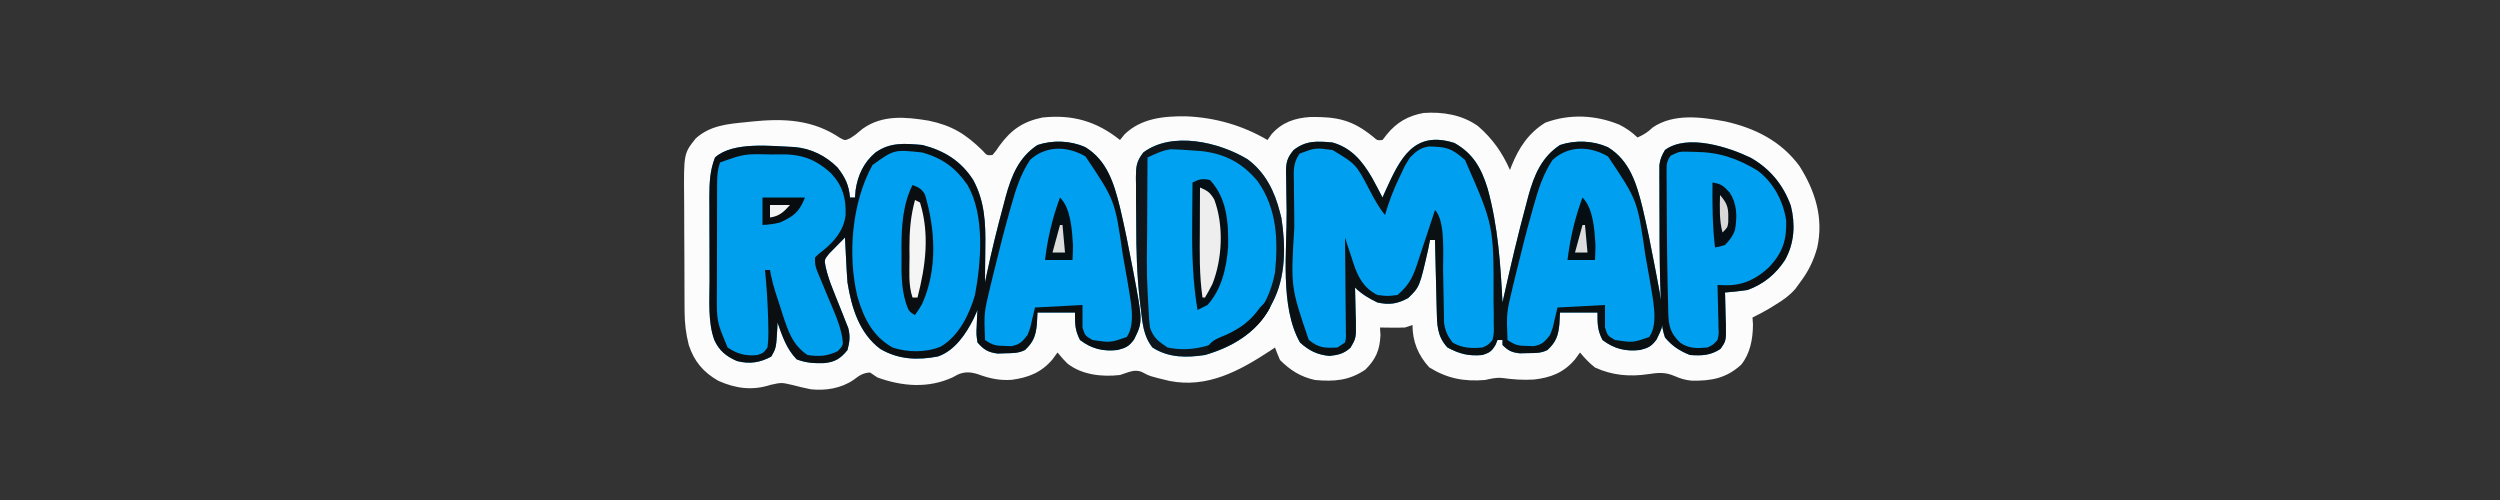 <?xml version="1.0" encoding="UTF-8"?>
<svg version="1.1" xmlns="http://www.w3.org/2000/svg" width="1000" height="200">
<rect width="100%" height="100%" fill="#333333" stroke="none"/>
<path d="M0 0 C5.835 5.077 9.632 10.507 12.773 17.543 C12.981 16.986 13.189 16.429 13.402 15.855 C16.33 8.604 20.162 2.782 26.898 -1.395 C36.603 -4.981 46.944 -4.499 56.449 -0.613 C59.233 0.772 61.536 2.383 63.773 4.543 C66.238 3.448 67.881 2.439 69.836 0.543 C78.283 -5.208 89.313 -3.647 98.848 -1.891 C110.796 0.787 121.149 5.929 128.562 15.965 C134.927 26.061 138.273 36.812 135.648 48.668 C134.167 53.938 132.074 58.195 128.773 62.543 C128.174 63.365 127.575 64.188 126.957 65.035 C124.601 67.742 122.328 69.364 119.273 71.23 C118.335 71.812 117.397 72.393 116.43 72.992 C114.242 74.27 112.057 75.45 109.773 76.543 C109.835 77.492 109.897 78.44 109.961 79.418 C109.915 85.099 108.879 90.954 105.227 95.445 C99.246 100.857 93.412 101.923 85.508 101.816 C82.888 101.554 81.044 101.025 78.648 99.98 C74.84 98.321 72.105 98.586 68.055 99.203 C60.658 100.305 53.62 99.706 46.773 96.543 C44.413 94.699 42.721 92.85 40.773 90.543 C40.113 91.45 39.453 92.358 38.773 93.293 C34.299 98.58 29.139 100.594 22.336 101.355 C18.011 101.625 13.965 101.331 9.684 100.734 C7.221 100.488 5.185 101.014 2.773 101.543 C-5.653 102.214 -12.338 100.964 -19.539 96.48 C-23.986 91.62 -26.227 86.13 -26.227 79.543 C-27.712 80.038 -27.712 80.038 -29.227 80.543 C-30.955 80.611 -32.685 80.628 -34.414 80.605 C-35.766 80.592 -35.766 80.592 -37.145 80.578 C-37.832 80.567 -38.519 80.555 -39.227 80.543 C-39.165 81.554 -39.103 82.564 -39.039 83.605 C-39.322 89.541 -40.828 93.144 -45.039 97.355 C-51.5 101.789 -57.562 102.241 -65.227 101.543 C-70.965 100.283 -75.099 97.671 -79.227 93.543 C-79.945 91.898 -80.622 90.233 -81.227 88.543 C-81.893 88.99 -82.559 89.438 -83.246 89.898 C-95.508 97.942 -108.293 104.875 -123.324 101.938 C-131.339 100.019 -131.339 100.019 -134.383 98.387 C-137.424 96.995 -140.106 98.622 -143.227 99.543 C-150.333 100.375 -158.414 99.521 -164.191 95.008 C-165.852 93.355 -165.852 93.355 -168.227 90.543 C-168.887 91.45 -169.547 92.358 -170.227 93.293 C-174.663 98.535 -179.872 100.587 -186.602 101.48 C-191.514 101.795 -195.439 100.923 -200.035 99.234 C-202.935 98.319 -205.307 98.137 -208.129 99.383 C-209.136 99.926 -209.136 99.926 -210.164 100.48 C-219.943 104.969 -230.285 104.125 -240.227 100.543 C-241.712 99.553 -241.712 99.553 -243.227 98.543 C-246.133 98.743 -247.444 99.708 -249.789 101.48 C-254.779 104.912 -260.996 105.891 -266.949 105.25 C-269.402 104.758 -271.809 104.187 -274.227 103.543 C-278.649 102.516 -278.649 102.516 -282.977 103.48 C-290.246 105.857 -296.982 104.966 -303.898 101.867 C-309.899 98.454 -313.574 94.077 -315.719 87.535 C-316.864 83.044 -317.359 78.904 -317.388 74.259 C-317.397 73.01 -317.407 71.762 -317.417 70.475 C-317.422 69.119 -317.426 67.763 -317.43 66.406 C-317.433 65.717 -317.435 65.028 -317.438 64.318 C-317.453 60.669 -317.462 57.02 -317.467 53.371 C-317.472 49.627 -317.496 45.883 -317.525 42.139 C-317.544 39.238 -317.549 36.338 -317.55 33.437 C-317.553 32.058 -317.561 30.679 -317.574 29.3 C-317.738 10.941 -317.738 10.941 -312.916 4.902 C-307.218 -0.253 -300.213 -0.878 -292.914 -1.582 C-292.11 -1.668 -291.307 -1.755 -290.479 -1.844 C-277.684 -3.141 -266.169 -2.691 -255.164 4.75 C-253.221 5.794 -253.221 5.794 -251.168 4.836 C-248.979 3.424 -248.979 3.424 -246.164 1.043 C-238.217 -4.619 -229.009 -3.703 -219.805 -2.203 C-210.545 -0.272 -205.033 3.068 -198.258 9.715 C-196.434 11.766 -196.434 11.766 -194.227 11.543 C-192.816 9.886 -192.816 9.886 -191.414 7.793 C-186.727 1.405 -182 -1.863 -174.227 -3.457 C-162.22 -4.718 -152.615 -1.968 -143.227 5.543 C-142.628 4.8 -142.03 4.058 -141.414 3.293 C-134.768 -3.169 -125.72 -4.035 -116.854 -3.932 C-105.254 -3.469 -94.262 -0.343 -84.227 5.543 C-83.69 4.78 -83.154 4.017 -82.602 3.23 C-78.37 -1.558 -73.278 -3.262 -67.055 -3.66 C-56.277 -3.801 -50.212 -2.477 -41.891 4.336 C-40.299 5.739 -40.299 5.739 -38.227 5.543 C-37.649 4.8 -37.072 4.058 -36.477 3.293 C-32.485 -1.586 -27.982 -4.116 -21.852 -5.266 C-14.184 -5.825 -6.312 -4.541 0 0 Z " fill="#FCFCFC" transform="translate(591.227,50.457)"/>
<path d="M0 0 C8.815 5.363 11.504 14.66 13.875 24.141 C15.75 32.099 17.357 40.107 18.875 48.141 C19.079 49.199 19.079 49.199 19.286 50.278 C22.986 69.865 22.986 69.865 19.496 76.934 C17.464 79.7 16.192 80.311 12.875 81.141 C7.082 81.796 2.505 80.665 -2.125 77.141 C-4.176 73.125 -4.125 70.744 -4.125 66.141 C-9.075 66.141 -14.025 66.141 -19.125 66.141 C-19.207 67.688 -19.29 69.234 -19.375 70.828 C-19.821 75.388 -20.692 77.916 -24.125 81.141 C-26.796 82.476 -28.955 82.383 -31.938 82.453 C-32.975 82.491 -34.013 82.528 -35.082 82.566 C-38.958 82.024 -40.53 81.063 -43.125 78.141 C-43.613 74.906 -43.613 74.906 -43.438 71.391 C-43.392 70.22 -43.347 69.05 -43.301 67.844 C-43.243 66.952 -43.185 66.06 -43.125 65.141 C-43.641 66.296 -44.156 67.451 -44.688 68.641 C-47.772 74.756 -52.211 81.419 -58.988 83.734 C-67.168 85.29 -74.694 84.973 -81.973 80.738 C-90.385 74.494 -93.54 64.167 -95.125 54.141 C-95.378 51.039 -95.538 47.936 -95.688 44.828 C-95.731 43.992 -95.774 43.156 -95.818 42.295 C-95.924 40.244 -96.025 38.192 -96.125 36.141 C-97.5 37.495 -98.85 38.875 -100.188 40.266 C-100.942 41.031 -101.696 41.797 -102.473 42.586 C-104.428 45.031 -104.428 45.031 -103.86 47.949 C-103.146 51.049 -102.214 53.819 -101.023 56.766 C-100.616 57.802 -100.209 58.838 -99.789 59.906 C-98.929 62.065 -98.061 64.221 -97.188 66.375 C-96.783 67.411 -96.378 68.448 -95.961 69.516 C-95.585 70.451 -95.209 71.387 -94.822 72.352 C-93.994 75.664 -94.264 77.854 -95.125 81.141 C-97.862 84.516 -100.011 85.919 -104.395 86.379 C-108.483 86.498 -111.58 86.346 -115.438 84.891 C-119.538 80.695 -121.183 75.607 -123.125 70.141 C-123.151 70.888 -123.177 71.636 -123.203 72.406 C-123.659 80.325 -123.659 80.325 -125.625 83.766 C-130.048 86.198 -134.432 86.86 -139.348 85.547 C-143.618 83.695 -146.411 81.453 -148.375 77.189 C-151.045 69.897 -150.285 61.125 -150.293 53.477 C-150.296 52.285 -150.3 51.094 -150.303 49.866 C-150.308 47.36 -150.31 44.854 -150.31 42.348 C-150.312 38.521 -150.331 34.694 -150.35 30.867 C-150.353 28.424 -150.355 25.982 -150.355 23.539 C-150.363 22.4 -150.37 21.262 -150.377 20.088 C-150.361 14.403 -150.213 9.464 -148.125 4.141 C-140.968 -2.366 -125.464 -0.398 -116.395 -0.047 C-109.726 0.505 -103.838 3.428 -99.125 8.141 C-96.019 12.109 -94.603 15.117 -94.125 20.141 C-93.465 20.141 -92.805 20.141 -92.125 20.141 C-92.043 19.151 -91.96 18.161 -91.875 17.141 C-90.995 11.188 -88.622 6.125 -84 2.203 C-78.089 -2.037 -72.234 -1.492 -65.125 -0.859 C-56.411 1.408 -49.801 5.47 -44.887 13.051 C-40.212 21.6 -39.841 30.463 -40 40.016 C-40.009 41.047 -40.018 42.078 -40.027 43.141 C-40.045 45.038 -40.066 46.935 -40.093 48.832 C-40.118 50.601 -40.125 52.371 -40.125 54.141 C-39.917 53.131 -39.71 52.122 -39.496 51.082 C-37.507 41.652 -35.209 32.317 -32.688 23.016 C-32.412 21.962 -32.136 20.908 -31.851 19.823 C-29.534 11.44 -26.64 4.085 -19.125 -0.859 C-12.98 -2.908 -5.947 -2.638 0 0 Z " fill="#009FEF" transform="translate(434.125,58.859)"/>
<path d="M0 0 C7.583 4.229 10.845 10.233 13.316 18.289 C17.428 33.192 18.464 48.435 19.25 63.812 C19.395 63.156 19.54 62.499 19.69 61.823 C22.493 49.216 25.429 36.652 28.812 24.188 C29.215 22.653 29.215 22.653 29.625 21.088 C31.908 12.867 34.889 5.655 42.25 0.812 C48.395 -1.236 55.428 -0.966 61.375 1.672 C70.19 7.034 72.879 16.331 75.25 25.812 C77.125 33.771 78.732 41.779 80.25 49.812 C80.454 50.87 80.454 50.87 80.661 51.95 C84.361 71.537 84.361 71.537 80.871 78.605 C78.839 81.372 77.567 81.983 74.25 82.812 C68.457 83.468 63.88 82.337 59.25 78.812 C57.199 74.796 57.25 72.416 57.25 67.812 C52.3 67.812 47.35 67.812 42.25 67.812 C42.167 69.359 42.085 70.906 42 72.5 C41.554 77.06 40.683 79.588 37.25 82.812 C34.559 84.158 32.378 84.018 29.375 84.062 C28.326 84.088 27.276 84.114 26.195 84.141 C22.927 83.776 21.562 83.114 19.25 80.812 C19.25 80.153 19.25 79.493 19.25 78.812 C18.59 78.812 17.93 78.812 17.25 78.812 C17.003 79.431 16.755 80.05 16.5 80.688 C14.962 83.302 14.126 83.88 11.25 84.812 C5.8 85.327 2.064 84.405 -2.75 81.812 C-6.984 77.297 -6.939 72.553 -7.066 66.645 C-7.087 65.85 -7.108 65.055 -7.129 64.236 C-7.195 61.699 -7.254 59.162 -7.312 56.625 C-7.356 54.904 -7.399 53.184 -7.443 51.463 C-7.55 47.246 -7.652 43.029 -7.75 38.812 C-8.41 38.812 -9.07 38.812 -9.75 38.812 C-9.998 40.071 -10.245 41.329 -10.5 42.625 C-13.898 57.561 -13.898 57.561 -18.438 62 C-22.752 64.361 -25.94 64.857 -30.75 63.812 C-34.037 62.257 -37.164 60.399 -39.75 57.812 C-39.729 58.422 -39.708 59.032 -39.687 59.661 C-39.603 62.44 -39.551 65.22 -39.5 68 C-39.45 69.44 -39.45 69.44 -39.398 70.908 C-39.3 78.046 -39.3 78.046 -41.578 81.926 C-44.346 84.33 -46.317 84.762 -49.938 85.188 C-54.881 84.701 -58.063 83.125 -61.75 79.812 C-69.911 65.334 -66.917 43.065 -67.091 26.909 C-67.114 25.141 -67.145 23.372 -67.185 21.605 C-67.239 19.089 -67.26 16.575 -67.273 14.059 C-67.296 13.301 -67.319 12.544 -67.342 11.763 C-67.326 7.736 -66.922 6.023 -64.342 2.86 C-59.404 -1.04 -54.883 -0.768 -48.75 -0.188 C-41.217 1.943 -36.889 7.172 -33.047 13.711 C-31.572 16.392 -30.14 19.087 -28.75 21.812 C-28.363 20.944 -27.977 20.075 -27.578 19.18 C-21.666 6.096 -16.199 -5.13 0 0 Z " fill="#009FEF" transform="translate(581.75,57.188)"/>
<path d="M0 0 C7.381 3.69 10.465 9.158 13.055 16.703 C17.098 30.806 18.211 45.228 18.295 59.834 C18.307 61.249 18.327 62.664 18.357 64.078 C18.399 66.145 18.415 68.21 18.426 70.277 C18.44 71.497 18.455 72.716 18.47 73.972 C18 77 18 77 16.184 78.897 C12.954 80.528 10.574 80.37 7 80 C1.668 77.988 1.668 77.988 -0.146 75.304 C-1.273 72.263 -1.292 69.632 -1.344 66.391 C-1.372 65.085 -1.4 63.779 -1.43 62.434 C-1.441 61.749 -1.452 61.065 -1.464 60.359 C-0.283 41.496 -0.283 41.496 -5 25 C-5.312 25.923 -5.625 26.847 -5.946 27.798 C-7.111 31.23 -8.293 34.656 -9.48 38.08 C-9.991 39.561 -10.497 41.044 -10.999 42.529 C-11.721 44.666 -12.46 46.796 -13.203 48.926 C-13.423 49.588 -13.643 50.251 -13.87 50.934 C-15.221 54.745 -16.363 57.091 -20 59 C-24.726 59.534 -26.772 59.613 -31.051 57.477 C-34.806 54.323 -35.837 51.504 -37.312 46.938 C-37.563 46.218 -37.814 45.498 -38.072 44.756 C-38.734 42.844 -39.369 40.922 -40 39 C-40.33 38.01 -40.66 37.02 -41 36 C-40.984 37.262 -40.969 38.524 -40.952 39.824 C-40.898 44.494 -40.864 49.164 -40.835 53.834 C-40.82 55.858 -40.8 57.881 -40.774 59.905 C-40.737 62.809 -40.72 65.713 -40.707 68.617 C-40.692 69.526 -40.676 70.434 -40.66 71.37 C-40.66 72.211 -40.66 73.051 -40.659 73.917 C-40.653 74.659 -40.646 75.401 -40.639 76.165 C-40.758 76.771 -40.877 77.376 -41 78 C-44.726 80.484 -46.587 80.38 -51 80 C-55.174 78.198 -57.092 76.103 -59 72 C-61.796 58.116 -61.237 43.248 -61.295 29.138 C-61.307 27.148 -61.328 25.157 -61.357 23.167 C-61.399 20.25 -61.415 17.335 -61.426 14.418 C-61.452 13.085 -61.452 13.085 -61.479 11.726 C-61.457 5.626 -61.457 5.626 -59.133 2.445 C-55.078 -0.302 -50.685 0.374 -46 1 C-35.184 4.966 -30.583 17.229 -26 27 C-23.821 23.732 -22.563 20.395 -21.188 16.75 C-16.973 5.904 -12.863 -1.625 0 0 Z " fill="#009FEF" transform="translate(579,59)"/>
<path d="M0 0 C7.173 5.307 10.847 12.823 13 21.312 C13.183 22.027 13.366 22.741 13.555 23.477 C15.313 34.676 15.379 47.154 10 57.312 C9.638 58.034 9.276 58.756 8.902 59.5 C3.258 69.603 -6.054 75.147 -17 78.312 C-24.407 79.428 -31.569 79.469 -38 75.312 C-41.636 70.747 -41.979 65.652 -42.656 60.039 C-42.782 59.029 -42.908 58.018 -43.037 56.977 C-44.234 46.582 -44.524 36.227 -44.501 25.771 C-44.5 22.625 -44.542 19.482 -44.586 16.336 C-44.591 14.315 -44.594 12.294 -44.594 10.273 C-44.618 8.878 -44.618 8.878 -44.643 7.455 C-44.595 2.927 -44.494 0.95 -41.645 -2.729 C-30.088 -11.286 -11.431 -6.874 0 0 Z " fill="#00A1F1" transform="translate(499,63.688)"/>
<path d="M0 0 C5.76 5.308 9.667 9.922 10.004 17.996 C9.768 25.943 5.08 31.118 -0.309 36.559 C-1.299 37.054 -1.299 37.054 -2.309 37.559 C-1.655 41.47 -0.483 44.889 1.012 48.559 C1.464 49.693 1.917 50.827 2.383 51.996 C3.34 54.374 4.303 56.749 5.273 59.121 C5.723 60.255 6.173 61.39 6.637 62.559 C7.055 63.59 7.472 64.621 7.903 65.684 C8.762 68.815 8.68 70.494 7.691 73.559 C5.856 75.777 4.434 76.445 1.602 76.879 C-2.31 77.074 -4.476 77.069 -7.902 74.969 C-10.744 72.122 -12.036 69.27 -13.371 65.559 C-13.62 64.901 -13.869 64.243 -14.125 63.565 C-14.873 61.57 -15.595 59.567 -16.309 57.559 C-16.728 56.388 -17.146 55.218 -17.578 54.012 C-20.309 46.1 -20.309 46.1 -20.309 42.559 C-20.969 42.559 -21.629 42.559 -22.309 42.559 C-22.236 43.288 -22.164 44.018 -22.09 44.77 C-21.485 51.569 -21.128 58.359 -20.996 65.184 C-20.966 65.965 -20.937 66.747 -20.906 67.552 C-20.849 73.025 -20.849 73.025 -23.051 75.582 C-26.95 77.269 -30.295 76.705 -34.309 75.559 C-38.788 72.509 -39.851 69.503 -40.918 64.3 C-41.693 58.86 -41.592 53.399 -41.574 47.914 C-41.576 46.627 -41.578 45.339 -41.58 44.013 C-41.583 41.306 -41.579 38.599 -41.569 35.892 C-41.558 32.427 -41.565 28.963 -41.576 25.499 C-41.585 22.179 -41.579 18.859 -41.574 15.539 C-41.578 14.297 -41.582 13.056 -41.586 11.776 C-41.58 10.625 -41.574 9.473 -41.567 8.286 C-41.565 6.768 -41.565 6.768 -41.563 5.219 C-41.301 2.482 -40.8 0.852 -39.309 -1.441 C-30.157 -6.017 -8.437 -6.016 0 0 Z " fill="#009FEE" transform="translate(328.309,65.441)"/>
<path d="M0 0 C7.735 4.363 13.101 10.915 16.074 19.258 C17.914 26.672 17.496 34.183 13.73 40.902 C10.047 46.558 5.11 50.615 -1.27 52.902 C-4.261 53.361 -7.253 53.662 -10.27 53.902 C-10.249 54.487 -10.228 55.072 -10.206 55.675 C-10.123 58.334 -10.071 60.993 -10.02 63.652 C-9.986 64.573 -9.953 65.493 -9.918 66.441 C-9.819 73.267 -9.819 73.267 -12.098 76.48 C-16.135 79.124 -19.537 79.223 -24.27 78.902 C-28.44 77.267 -31.378 75.33 -34.27 71.902 C-35.139 69.295 -35.445 67.565 -35.579 64.879 C-35.641 63.663 -35.641 63.663 -35.704 62.421 C-35.761 61.099 -35.761 61.099 -35.82 59.75 C-35.862 58.824 -35.904 57.898 -35.947 56.945 C-36.37 46.784 -36.456 36.626 -36.455 26.457 C-36.457 23.283 -36.475 20.11 -36.494 16.936 C-36.497 14.902 -36.499 12.869 -36.5 10.836 C-36.507 9.894 -36.514 8.953 -36.522 7.983 C-36.519 7.11 -36.516 6.237 -36.512 5.338 C-36.514 4.575 -36.515 3.812 -36.517 3.026 C-36.233 0.589 -35.535 -1.006 -34.27 -3.098 C-25.345 -9.707 -8.676 -4.196 0 0 Z " fill="#009FEF" transform="translate(700.27,63.098)"/>
<path d="M0 0 C8.012 4.723 10.627 13.011 12.916 21.568 C14.778 29.106 16.194 36.734 17.562 44.375 C17.891 46.18 17.891 46.18 18.227 48.021 C19.535 55.716 20.843 63.769 19.75 71.562 C17.875 74.115 17.148 74.495 13.973 75.031 C5.534 75.115 5.534 75.115 2 72.625 C0.75 69.562 0.75 69.562 0.75 60.562 C-5.52 60.892 -11.79 61.222 -18.25 61.562 C-18.848 63.666 -19.446 65.77 -20.062 67.938 C-21.875 74.312 -21.875 74.312 -25.25 76.562 C-27.625 76.828 -27.625 76.828 -30.25 76.812 C-31.116 76.818 -31.983 76.823 -32.875 76.828 C-35.25 76.562 -35.25 76.562 -38.25 74.562 C-40.083 65.666 -36.82 55.941 -34.688 47.312 C-34.322 45.805 -33.957 44.298 -33.593 42.79 C-31.424 33.917 -29.134 25.078 -26.562 16.312 C-26.302 15.398 -26.042 14.484 -25.773 13.542 C-23.904 7.452 -21.696 2.873 -16.234 -0.789 C-10.944 -2.518 -5.109 -2.151 0 0 Z " fill="#009FEF" transform="translate(432.25,61.438)"/>
<path d="M0 0 C8.815 5.363 11.504 14.66 13.875 24.141 C15.75 32.099 17.357 40.107 18.875 48.141 C19.079 49.199 19.079 49.199 19.286 50.278 C22.986 69.865 22.986 69.865 19.496 76.934 C17.464 79.7 16.192 80.311 12.875 81.141 C7.082 81.796 2.505 80.665 -2.125 77.141 C-4.176 73.125 -4.125 70.744 -4.125 66.141 C-9.075 66.141 -14.025 66.141 -19.125 66.141 C-19.207 67.688 -19.29 69.234 -19.375 70.828 C-19.821 75.388 -20.692 77.916 -24.125 81.141 C-26.796 82.476 -28.955 82.383 -31.938 82.453 C-32.975 82.491 -34.013 82.528 -35.082 82.566 C-38.958 82.024 -40.53 81.063 -43.125 78.141 C-43.613 74.906 -43.613 74.906 -43.438 71.391 C-43.392 70.22 -43.347 69.05 -43.301 67.844 C-43.243 66.952 -43.185 66.06 -43.125 65.141 C-43.641 66.296 -44.156 67.451 -44.688 68.641 C-47.772 74.756 -52.211 81.419 -58.988 83.734 C-67.168 85.29 -74.694 84.973 -81.973 80.738 C-90.385 74.494 -93.54 64.167 -95.125 54.141 C-95.378 51.039 -95.538 47.936 -95.688 44.828 C-95.731 43.992 -95.774 43.156 -95.818 42.295 C-95.924 40.244 -96.025 38.192 -96.125 36.141 C-97.5 37.495 -98.85 38.875 -100.188 40.266 C-100.942 41.031 -101.696 41.797 -102.473 42.586 C-104.428 45.031 -104.428 45.031 -103.86 47.949 C-103.146 51.049 -102.214 53.819 -101.023 56.766 C-100.616 57.802 -100.209 58.838 -99.789 59.906 C-98.929 62.065 -98.061 64.221 -97.188 66.375 C-96.783 67.411 -96.378 68.448 -95.961 69.516 C-95.585 70.451 -95.209 71.387 -94.822 72.352 C-93.994 75.664 -94.264 77.854 -95.125 81.141 C-97.862 84.516 -100.011 85.919 -104.395 86.379 C-108.483 86.498 -111.58 86.346 -115.438 84.891 C-119.538 80.695 -121.183 75.607 -123.125 70.141 C-123.151 70.888 -123.177 71.636 -123.203 72.406 C-123.659 80.325 -123.659 80.325 -125.625 83.766 C-130.048 86.198 -134.432 86.86 -139.348 85.547 C-143.618 83.695 -146.411 81.453 -148.375 77.189 C-151.045 69.897 -150.285 61.125 -150.293 53.477 C-150.296 52.285 -150.3 51.094 -150.303 49.866 C-150.308 47.36 -150.31 44.854 -150.31 42.348 C-150.312 38.521 -150.331 34.694 -150.35 30.867 C-150.353 28.424 -150.355 25.982 -150.355 23.539 C-150.363 22.4 -150.37 21.262 -150.377 20.088 C-150.361 14.403 -150.213 9.464 -148.125 4.141 C-140.968 -2.366 -125.464 -0.398 -116.395 -0.047 C-109.726 0.505 -103.838 3.428 -99.125 8.141 C-96.019 12.109 -94.603 15.117 -94.125 20.141 C-93.465 20.141 -92.805 20.141 -92.125 20.141 C-92.043 19.151 -91.96 18.161 -91.875 17.141 C-90.995 11.188 -88.622 6.125 -84 2.203 C-78.089 -2.037 -72.234 -1.492 -65.125 -0.859 C-56.411 1.408 -49.801 5.47 -44.887 13.051 C-40.212 21.6 -39.841 30.463 -40 40.016 C-40.009 41.047 -40.018 42.078 -40.027 43.141 C-40.045 45.038 -40.066 46.935 -40.093 48.832 C-40.118 50.601 -40.125 52.371 -40.125 54.141 C-39.917 53.131 -39.71 52.122 -39.496 51.082 C-37.507 41.652 -35.209 32.317 -32.688 23.016 C-32.412 21.962 -32.136 20.908 -31.851 19.823 C-29.534 11.44 -26.64 4.085 -19.125 -0.859 C-12.98 -2.908 -5.947 -2.638 0 0 Z M-22.125 5.141 C-25.769 10.712 -27.642 16.322 -29.438 22.703 C-29.73 23.729 -30.023 24.756 -30.324 25.813 C-32.568 33.834 -34.642 41.897 -36.59 49.994 C-37.051 51.905 -37.521 53.814 -37.991 55.723 C-40.542 66.334 -40.542 66.334 -40.125 77.141 C-36.94 79.264 -35.88 79.46 -32.188 79.516 C-31.333 79.544 -30.478 79.572 -29.598 79.602 C-26.256 78.979 -25.179 77.817 -23.125 75.141 C-22.016 72.354 -22.016 72.354 -21.375 69.391 C-20.756 66.792 -20.756 66.792 -20.125 64.141 C-13.855 63.811 -7.585 63.481 -1.125 63.141 C-1.125 66.111 -1.125 69.081 -1.125 72.141 C-0.114 75.405 -0.114 75.405 2.875 77.141 C9.999 78.214 9.999 78.214 16.528 75.974 C20.472 70.605 17.875 60.342 16.957 54.16 C16.548 51.755 16.125 49.353 15.688 46.953 C15.461 45.69 15.235 44.426 15.002 43.124 C11.883 21.312 11.883 21.312 0.066 3.723 C-7.175 -0.546 -15.824 -0.71 -22.125 5.141 Z M-85.125 7.141 C-93.432 22.14 -95.155 43.349 -91.137 59.863 C-88.579 68.491 -85.124 75.545 -77.125 80.141 C-71.11 82.146 -63.722 82.234 -57.812 79.766 C-50.517 75.479 -46.438 66.978 -44.125 59.141 C-41.659 45.811 -40.126 27.255 -47.125 15.141 C-51.913 8.242 -57.059 4.49 -65.125 2.141 C-76.465 0.913 -76.465 0.913 -85.125 7.141 Z M-146.125 6.141 C-147.168 9.27 -147.258 11.471 -147.27 14.754 C-147.277 15.906 -147.283 17.058 -147.29 18.245 C-147.291 19.492 -147.292 20.739 -147.293 22.023 C-147.296 23.307 -147.3 24.591 -147.303 25.914 C-147.309 28.636 -147.311 31.358 -147.31 34.08 C-147.31 37.546 -147.324 41.013 -147.341 44.479 C-147.355 47.806 -147.354 51.134 -147.355 54.461 C-147.363 55.696 -147.37 56.93 -147.377 58.202 C-147.459 69.74 -147.459 69.74 -143.062 80.141 C-139.282 82.715 -135.705 83.665 -131.125 83.141 C-128.726 82.298 -128.726 82.298 -127.125 80.141 C-126.794 77.21 -126.702 74.684 -126.812 71.766 C-126.828 70.967 -126.843 70.169 -126.859 69.346 C-127.022 62.593 -127.46 55.863 -128.125 49.141 C-127.465 49.141 -126.805 49.141 -126.125 49.141 C-125.991 49.865 -125.856 50.59 -125.718 51.336 C-124.761 55.86 -123.259 60.191 -121.812 64.578 C-121.517 65.507 -121.221 66.436 -120.916 67.393 C-118.796 73.827 -116.959 79.252 -111.125 83.141 C-106.636 83.864 -103.077 83.616 -99 81.578 C-96.823 79.276 -96.823 79.276 -97.191 76.285 C-98.226 70.38 -100.888 64.888 -103.188 59.391 C-104.121 57.148 -105.049 54.903 -105.973 52.656 C-106.592 51.176 -106.592 51.176 -107.223 49.665 C-108.125 47.141 -108.125 47.141 -108.125 44.141 C-106.734 42.746 -106.734 42.746 -104.875 41.328 C-100.259 37.572 -96.621 33.265 -95.887 27.16 C-95.66 20.421 -97.07 15.41 -101.738 10.414 C-108.401 4.416 -114.044 2.671 -122.875 2.891 C-124.208 2.909 -124.208 2.909 -125.568 2.928 C-136.355 2.652 -136.355 2.652 -146.125 6.141 Z " fill="#0B0F12" transform="translate(434.125,58.859)"/>
<path d="M0 0 C7.583 4.229 10.845 10.233 13.316 18.289 C17.428 33.192 18.464 48.435 19.25 63.812 C19.395 63.156 19.54 62.499 19.69 61.823 C22.493 49.216 25.429 36.652 28.812 24.188 C29.215 22.653 29.215 22.653 29.625 21.088 C31.908 12.867 34.889 5.655 42.25 0.812 C48.395 -1.236 55.428 -0.966 61.375 1.672 C70.19 7.034 72.879 16.331 75.25 25.812 C77.125 33.771 78.732 41.779 80.25 49.812 C80.454 50.87 80.454 50.87 80.661 51.95 C84.361 71.537 84.361 71.537 80.871 78.605 C78.839 81.372 77.567 81.983 74.25 82.812 C68.457 83.468 63.88 82.337 59.25 78.812 C57.199 74.796 57.25 72.416 57.25 67.812 C52.3 67.812 47.35 67.812 42.25 67.812 C42.167 69.359 42.085 70.906 42 72.5 C41.554 77.06 40.683 79.588 37.25 82.812 C34.559 84.158 32.378 84.018 29.375 84.062 C28.326 84.088 27.276 84.114 26.195 84.141 C22.927 83.776 21.562 83.114 19.25 80.812 C19.25 80.153 19.25 79.493 19.25 78.812 C18.59 78.812 17.93 78.812 17.25 78.812 C17.003 79.431 16.755 80.05 16.5 80.688 C14.962 83.302 14.126 83.88 11.25 84.812 C5.8 85.327 2.064 84.405 -2.75 81.812 C-6.984 77.297 -6.939 72.553 -7.066 66.645 C-7.087 65.85 -7.108 65.055 -7.129 64.236 C-7.195 61.699 -7.254 59.162 -7.312 56.625 C-7.356 54.904 -7.399 53.184 -7.443 51.463 C-7.55 47.246 -7.652 43.029 -7.75 38.812 C-8.41 38.812 -9.07 38.812 -9.75 38.812 C-9.998 40.071 -10.245 41.329 -10.5 42.625 C-13.898 57.561 -13.898 57.561 -18.438 62 C-22.752 64.361 -25.94 64.857 -30.75 63.812 C-34.037 62.257 -37.164 60.399 -39.75 57.812 C-39.729 58.422 -39.708 59.032 -39.687 59.661 C-39.603 62.44 -39.551 65.22 -39.5 68 C-39.45 69.44 -39.45 69.44 -39.398 70.908 C-39.3 78.046 -39.3 78.046 -41.578 81.926 C-44.346 84.33 -46.317 84.762 -49.938 85.188 C-54.881 84.701 -58.063 83.125 -61.75 79.812 C-69.911 65.334 -66.917 43.065 -67.091 26.909 C-67.114 25.141 -67.145 23.372 -67.185 21.605 C-67.239 19.089 -67.26 16.575 -67.273 14.059 C-67.296 13.301 -67.319 12.544 -67.342 11.763 C-67.326 7.736 -66.922 6.023 -64.342 2.86 C-59.404 -1.04 -54.883 -0.768 -48.75 -0.188 C-41.217 1.943 -36.889 7.172 -33.047 13.711 C-31.572 16.392 -30.14 19.087 -28.75 21.812 C-28.363 20.944 -27.977 20.075 -27.578 19.18 C-21.666 6.096 -16.199 -5.13 0 0 Z M-17.75 5.812 C-19.74 8.958 -19.74 8.958 -21.375 12.5 C-21.673 13.116 -21.972 13.733 -22.28 14.368 C-24.521 19.088 -26.282 23.805 -27.75 28.812 C-30.364 25.565 -32.218 22.138 -34.125 18.438 C-39.359 8.473 -39.359 8.473 -48.75 2.812 C-55.632 1.899 -55.632 1.899 -61.885 4.255 C-64.691 8.104 -64.267 11.584 -64.176 16.23 C-64.172 17.161 -64.169 18.092 -64.166 19.051 C-64.15 22.034 -64.106 25.017 -64.062 28 C-64.051 29.958 -64.041 31.915 -64.033 33.873 C-65.47 57.603 -65.47 57.603 -58.25 78.75 C-54.267 82.036 -51.903 82.084 -46.75 81.812 C-45.265 80.823 -45.265 80.823 -43.75 79.812 C-43.314 77.922 -43.314 77.922 -43.409 75.73 C-43.41 74.889 -43.41 74.049 -43.41 73.182 C-43.426 72.274 -43.441 71.366 -43.457 70.43 C-43.463 69.036 -43.463 69.036 -43.47 67.613 C-43.487 64.638 -43.524 61.663 -43.562 58.688 C-43.578 56.673 -43.591 54.659 -43.604 52.645 C-43.637 47.7 -43.688 42.756 -43.75 37.812 C-43.375 38.982 -43 40.151 -42.613 41.355 C-42.097 42.904 -41.58 44.452 -41.062 46 C-40.818 46.769 -40.574 47.538 -40.322 48.33 C-38.457 53.832 -36.198 58.089 -30.75 60.812 C-26.682 61.31 -26.682 61.31 -22.75 60.812 C-18.575 57.25 -16.785 54.158 -15.074 48.98 C-14.859 48.344 -14.644 47.707 -14.423 47.051 C-13.747 45.039 -13.092 43.02 -12.438 41 C-11.98 39.625 -11.521 38.251 -11.061 36.877 C-9.941 33.527 -8.841 30.172 -7.75 26.812 C-3.393 31.17 -4.647 45.778 -4.504 51.598 C-4.486 52.284 -4.469 52.971 -4.451 53.679 C-4.367 57.172 -4.304 60.665 -4.268 64.159 C-4.242 65.461 -4.217 66.764 -4.191 68.105 C-4.178 69.276 -4.164 70.447 -4.151 71.653 C-3.71 75.129 -2.832 77.021 -0.75 79.812 C3.167 82.098 6.782 82.219 11.25 81.812 C13.536 80.782 13.536 80.782 15.25 78.812 C15.853 75.887 15.853 75.887 15.746 72.512 C15.75 70.596 15.75 70.596 15.755 68.642 C15.734 67.261 15.712 65.881 15.688 64.5 C15.681 63.805 15.675 63.109 15.668 62.393 C15.752 32.973 15.752 32.973 4.25 6.812 C0.222 3.264 -2.214 1.652 -7.562 1.5 C-8.415 1.463 -9.267 1.425 -10.145 1.387 C-13.715 1.97 -15.198 3.265 -17.75 5.812 Z M39.25 6.812 C35.606 12.383 33.733 17.994 31.938 24.375 C31.645 25.401 31.352 26.428 31.051 27.485 C28.807 35.506 26.733 43.569 24.785 51.666 C24.324 53.577 23.854 55.486 23.384 57.395 C20.833 68.006 20.833 68.006 21.25 78.812 C24.435 80.936 25.495 81.132 29.188 81.188 C30.042 81.216 30.897 81.244 31.777 81.273 C35.119 80.651 36.196 79.489 38.25 76.812 C39.359 74.026 39.359 74.026 40 71.062 C40.619 68.464 40.619 68.464 41.25 65.812 C47.52 65.483 53.79 65.153 60.25 64.812 C60.25 67.782 60.25 70.752 60.25 73.812 C61.261 77.077 61.261 77.077 64.25 78.812 C71.374 79.886 71.374 79.886 77.903 77.646 C81.847 72.277 79.25 62.014 78.332 55.832 C77.923 53.427 77.5 51.025 77.062 48.625 C76.836 47.361 76.61 46.098 76.377 44.796 C73.258 22.984 73.258 22.984 61.441 5.395 C54.2 1.126 45.551 0.962 39.25 6.812 Z " fill="#0B1013" transform="translate(581.75,57.188)"/>
<path d="M0 0 C7.173 5.307 10.847 12.823 13 21.312 C13.183 22.027 13.366 22.741 13.555 23.477 C15.313 34.676 15.379 47.154 10 57.312 C9.638 58.034 9.276 58.756 8.902 59.5 C3.258 69.603 -6.054 75.147 -17 78.312 C-24.407 79.428 -31.569 79.469 -38 75.312 C-41.636 70.747 -41.979 65.652 -42.656 60.039 C-42.782 59.029 -42.908 58.018 -43.037 56.977 C-44.234 46.582 -44.524 36.227 -44.501 25.771 C-44.5 22.625 -44.542 19.482 -44.586 16.336 C-44.591 14.315 -44.594 12.294 -44.594 10.273 C-44.618 8.878 -44.618 8.878 -44.643 7.455 C-44.595 2.927 -44.494 0.95 -41.645 -2.729 C-30.088 -11.286 -11.431 -6.874 0 0 Z M-40 -0.688 C-40.051 6.852 -40.086 14.392 -40.11 21.932 C-40.12 24.49 -40.133 27.049 -40.151 29.607 C-40.355 46.714 -40.355 46.714 -39.367 63.781 C-39.252 64.951 -39.137 66.121 -39.019 67.326 C-37.58 71.542 -35.661 72.806 -32 75.312 C-21.656 77.441 -12.43 74.207 -3.652 68.891 C4.751 63.048 9.028 55.318 11 45.312 C12.3 32.379 11.783 19.745 4.062 8.812 C-2.079 1.437 -9.081 -2.243 -18.629 -3.266 C-20.314 -3.399 -22 -3.518 -23.688 -3.625 C-24.495 -3.683 -25.303 -3.74 -26.135 -3.8 C-26.919 -3.833 -27.704 -3.867 -28.512 -3.902 C-29.207 -3.934 -29.903 -3.967 -30.62 -4 C-34.078 -3.546 -36.837 -2.148 -40 -0.688 Z " fill="#0F171C" transform="translate(499,63.688)"/>
<path d="M0 0 C7.735 4.363 13.101 10.915 16.074 19.258 C17.914 26.672 17.496 34.183 13.73 40.902 C10.047 46.558 5.11 50.615 -1.27 52.902 C-4.261 53.361 -7.253 53.662 -10.27 53.902 C-10.249 54.487 -10.228 55.072 -10.206 55.675 C-10.123 58.334 -10.071 60.993 -10.02 63.652 C-9.986 64.573 -9.953 65.493 -9.918 66.441 C-9.819 73.267 -9.819 73.267 -12.098 76.48 C-16.135 79.124 -19.537 79.223 -24.27 78.902 C-28.44 77.267 -31.378 75.33 -34.27 71.902 C-35.139 69.295 -35.445 67.565 -35.579 64.879 C-35.641 63.663 -35.641 63.663 -35.704 62.421 C-35.761 61.099 -35.761 61.099 -35.82 59.75 C-35.862 58.824 -35.904 57.898 -35.947 56.945 C-36.37 46.784 -36.456 36.626 -36.455 26.457 C-36.457 23.283 -36.475 20.11 -36.494 16.936 C-36.497 14.902 -36.499 12.869 -36.5 10.836 C-36.507 9.894 -36.514 8.953 -36.522 7.983 C-36.519 7.11 -36.516 6.237 -36.512 5.338 C-36.514 4.575 -36.515 3.812 -36.517 3.026 C-36.233 0.589 -35.535 -1.006 -34.27 -3.098 C-25.345 -9.707 -8.676 -4.196 0 0 Z M-31.976 -0.847 C-33.595 1.343 -33.639 2.518 -33.626 5.224 C-33.629 6.097 -33.632 6.97 -33.635 7.869 C-33.623 8.816 -33.61 9.763 -33.598 10.738 C-33.596 11.727 -33.594 12.717 -33.592 13.736 C-33.585 15.842 -33.571 17.949 -33.551 20.056 C-33.52 23.203 -33.51 26.349 -33.504 29.496 C-33.482 35.633 -33.388 41.767 -33.27 47.902 C-33.246 49.411 -33.246 49.411 -33.223 50.951 C-33.172 53.845 -33.093 56.736 -33.004 59.629 C-32.991 60.493 -32.978 61.358 -32.964 62.249 C-32.766 67.374 -32.117 70.176 -28.27 73.902 C-24.796 76.418 -21.457 76.276 -17.27 75.902 C-14.998 74.792 -14.998 74.792 -13.27 72.902 C-12.72 70.493 -12.72 70.493 -12.879 67.797 C-12.892 66.814 -12.905 65.831 -12.918 64.818 C-12.951 63.794 -12.985 62.77 -13.02 61.715 C-13.047 60.161 -13.047 60.161 -13.074 58.576 C-13.121 56.017 -13.187 53.46 -13.27 50.902 C-12.044 50.935 -10.818 50.967 -9.555 51 C-2.617 50.989 2.605 48.275 7.605 43.527 C12.846 37.752 14.42 32.924 14.207 25.137 C13.063 17.375 9.11 9.91 2.793 5.145 C-5.454 0.177 -12.755 -2.279 -22.332 -2.348 C-23.412 -2.379 -23.412 -2.379 -24.514 -2.41 C-28.491 -2.511 -28.491 -2.511 -31.976 -0.847 Z " fill="#0B0E10" transform="translate(700.27,63.098)"/>
<path d="M0 0 C6.824 7.331 7.428 17.133 7.25 26.656 C6.629 34.958 4.742 43.656 -1 50 C-2.32 50.693 -3.652 51.363 -5 52 C-6.886 40.612 -7.248 29.583 -7.125 18.062 C-7.115 16.396 -7.106 14.73 -7.098 13.064 C-7.076 9.043 -7.042 5.021 -7 1 C-4.253 -0.373 -3.047 -0.638 0 0 Z " fill="#040F15" transform="translate(484,72)"/>
<path d="M0 0 C2.49 0.97 3.743 1.512 5.012 3.918 C9.181 17.92 10.013 33.788 3.91 47.438 C2.812 49.375 2.812 49.375 1 52 C-1.541 50.729 -1.653 49.935 -2.602 47.301 C-4.578 40.996 -4.438 34.74 -4.375 28.188 C-4.387 26.993 -4.398 25.799 -4.41 24.568 C-4.383 16.235 -3.793 7.586 0 0 Z " fill="#0A0E10" transform="translate(365,74)"/>
<path d="M0 0 C3.012 1.317 3.899 1.835 5.688 4.75 C9.549 14.977 8.976 28.498 4.973 38.59 C4.062 40.435 3.043 42.226 2 44 C1.67 44 1.34 44 1 44 C-0.325 34.999 -0.111 26.011 -0.062 16.938 C-0.057 15.292 -0.053 13.647 -0.049 12.002 C-0.038 8.001 -0.021 4.001 0 0 Z " fill="#EEEEEE" transform="translate(480,75)"/>
<path d="M0 0 C0.66 0.33 1.32 0.66 2 1 C5.93 13.663 4.259 26.408 1 39 C0.34 39 -0.32 39 -1 39 C-2.731 33.808 -2.185 28.309 -2.188 22.875 C-2.2 21.676 -2.212 20.477 -2.225 19.242 C-2.236 12.496 -1.772 6.515 0 0 Z " fill="#F5F5F5" transform="translate(366,80)"/>
<path d="M0 0 C3.525 0.618 4.077 1.08 6.75 3.875 C9.912 8.623 9.903 13.492 9 19 C7.968 21.687 7.037 22.849 5 25 C2.859 25.648 2.859 25.648 1 26 C-0.013 17.3 -0.106 8.745 0 0 Z " fill="#050E14" transform="translate(685,73)"/>
<path d="M0 0 C4.356 4.356 4.801 12.954 5.191 18.926 C5.188 20.952 5.105 22.977 5 25 C1.37 25 -2.26 25 -6 25 C-4.928 16.253 -3.067 8.264 0 0 Z " fill="#040E13" transform="translate(633,79)"/>
<path d="M0 0 C4.356 4.356 4.801 12.954 5.191 18.926 C5.188 20.952 5.105 22.977 5 25 C1.37 25 -2.26 25 -6 25 C-4.928 16.253 -3.067 8.264 0 0 Z " fill="#040E13" transform="translate(424,79)"/>
<path d="M0 0 C5.61 0 11.22 0 17 0 C14.646 5.886 12.567 7.431 7 10 C4.596 10.618 2.492 10.844 0 11 C0 7.37 0 3.74 0 0 Z " fill="#080C0E" transform="translate(305,79)"/>
<path d="M0 0 C0.33 0.99 0.66 1.98 1 3 C-4.161 12.874 -12.858 17.332 -23 21 C-23.33 20.34 -23.66 19.68 -24 19 C-22.448 15.895 -19.347 15.196 -16.312 13.812 C-10.442 11.024 -6.776 8.307 -3 3 C-2.018 1.983 -1.022 0.978 0 0 Z " fill="#090D0F" transform="translate(507,120)"/>
<path d="M0 0 C2.545 2.941 3.397 4.732 3.312 8.625 C3.309 9.401 3.305 10.177 3.301 10.977 C3 13 3 13 1 15 C-0.323 10.039 -0.089 5.089 0 0 Z " fill="#D8D8D8" transform="translate(688,78)"/>
<path d="M0 0 C0.33 0 0.66 0 1 0 C1.33 3.63 1.66 7.26 2 11 C0.35 11 -1.3 11 -3 11 C-2.01 7.37 -1.02 3.74 0 0 Z " fill="#DCDCDC" transform="translate(633,90)"/>
<path d="M0 0 C0.33 0 0.66 0 1 0 C1.33 3.63 1.66 7.26 2 11 C0.35 11 -1.3 11 -3 11 C-2.01 7.37 -1.02 3.74 0 0 Z " fill="#DCDCDC" transform="translate(424,90)"/>
<path d="M0 0 C2.64 0 5.28 0 8 0 C5.472 2.799 3.796 4.458 0 5 C0 3.35 0 1.7 0 0 Z " fill="#F3F3F3" transform="translate(308,82)"/>
</svg>
